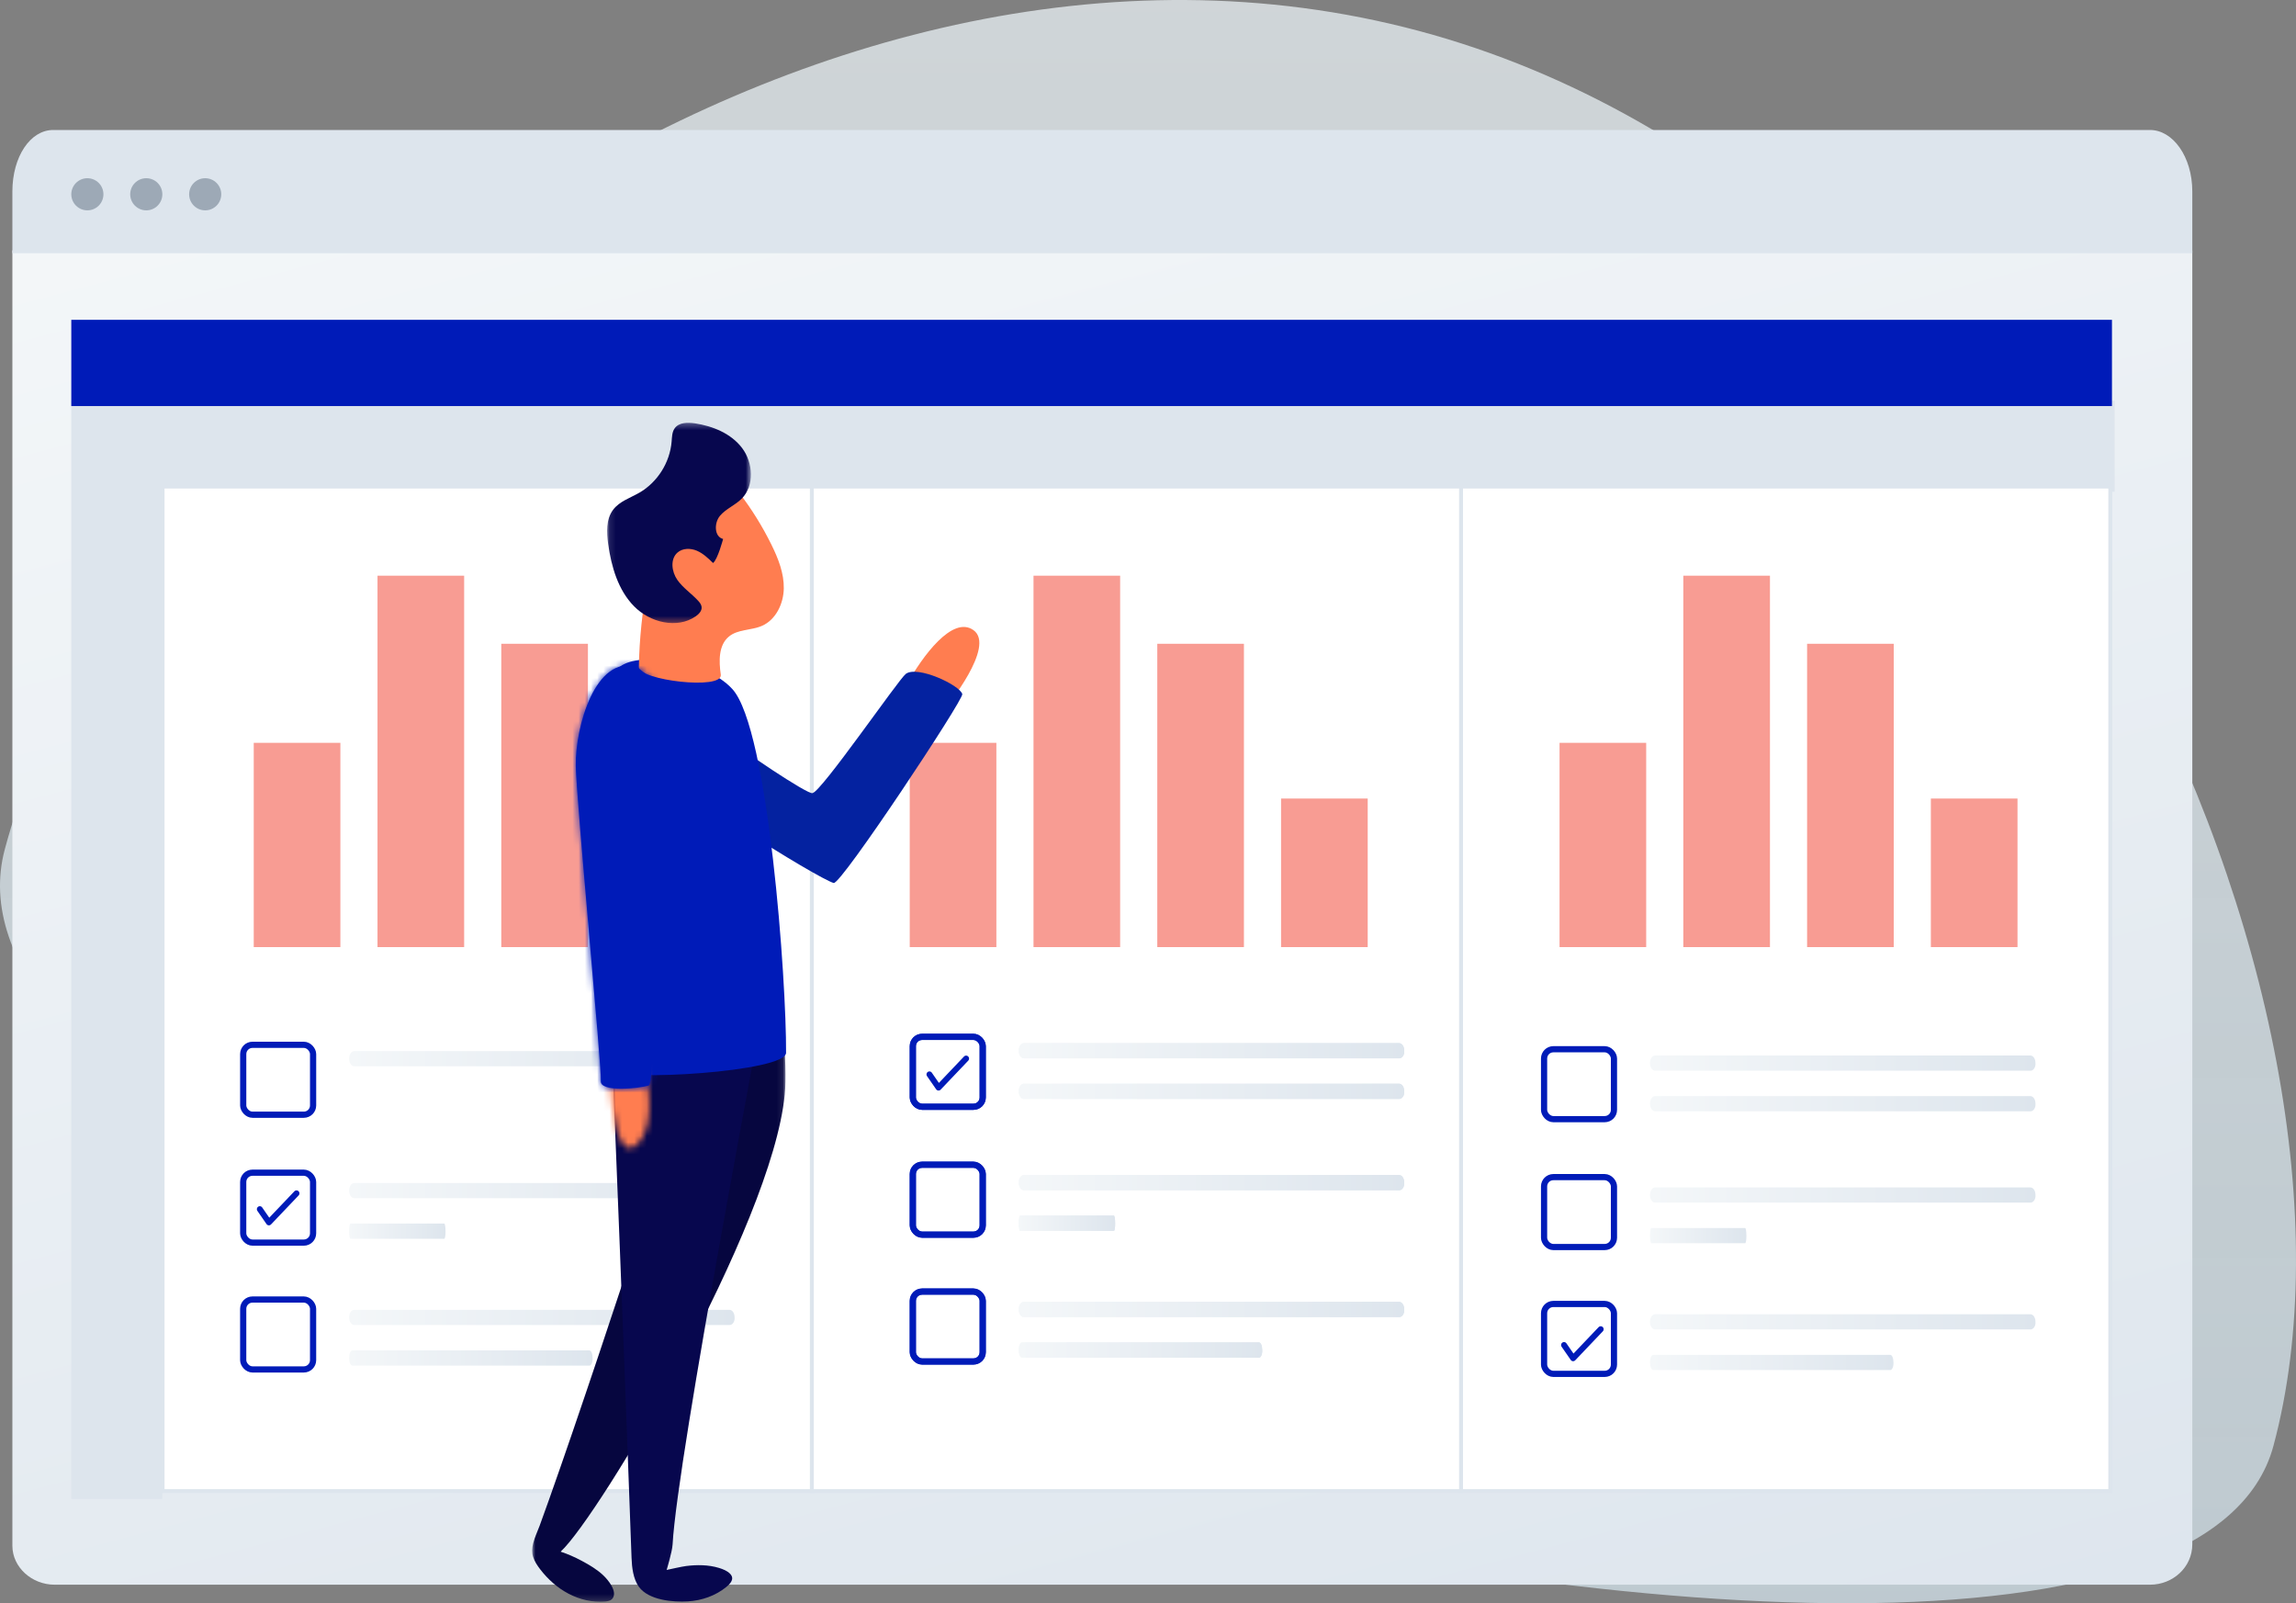 <svg width="371" height="259" viewBox="0 0 371 259" fill="none" xmlns="http://www.w3.org/2000/svg">
<rect x="0" y="0" width="371" height="259" fill="#808080" stroke="none"/>
<path opacity="0.7" fill-rule="evenodd" clip-rule="evenodd" d="M367.357 233.568C386.493 162.314 328.749 31.59 229.291 5.001C129.834 -21.588 20.703 62.996 0.782 137.176C-19.14 211.356 348.221 304.823 367.357 233.568Z" fill="url(#paint0_linear_2340_2278)"/>
<path d="M8.811 256H347.433C351.082 256 354.244 253.202 354.244 249.471V40.453H2V249.704C2 253.202 5.162 256 8.811 256Z" fill="url(#paint1_linear_2340_2278)"/>
<path d="M8.586 21H347.414C351.073 21 354.244 25.265 354.244 30.953V40.906H2V30.953C2 25.265 4.927 21 8.586 21Z" fill="#DDE5ED"/>
<circle cx="14.117" cy="31.386" r="2.596" fill="#9DA9B6"/>
<circle cx="23.637" cy="31.386" r="2.596" fill="#9DA9B6"/>
<circle cx="33.157" cy="31.386" r="2.596" fill="#9DA9B6"/>
<rect x="11.52" y="64.732" width="14.713" height="177.42" fill="#DDE5ED"/>
<rect x="341.695" y="64.732" width="14.713" height="329.742" transform="rotate(90 341.695 64.732)" fill="#DDE5ED"/>
<rect x="11.52" y="51.665" width="329.742" height="13.933" fill="#001BB8"/>
<rect x="236.082" y="78.606" width="104.905" height="162.275" fill="white" stroke="#DDE5ED" stroke-width="0.627"/>
<rect x="131.177" y="78.606" width="104.905" height="162.275" fill="white" stroke="#DDE5ED" stroke-width="0.627"/>
<rect x="26.272" y="78.606" width="104.905" height="162.275" fill="white" stroke="#DDE5ED" stroke-width="0.627"/>
<rect x="39.298" y="209.933" width="11.293" height="11.293" rx="1.5" stroke="#001BB8"/>
<rect x="39.298" y="189.444" width="11.293" height="11.293" rx="1.5" stroke="#001BB8"/>
<rect x="39.299" y="168.785" width="11.293" height="11.293" rx="1.5" stroke="#001BB8"/>
<path d="M117.915 172.254H57.265C56.782 172.254 56.419 171.728 56.419 171.025C56.419 170.323 56.782 169.796 57.265 169.796H117.855C118.338 169.796 118.701 170.323 118.701 171.025C118.761 171.728 118.338 172.254 117.915 172.254Z" fill="url(#paint2_linear_2340_2278)"/>
<path d="M117.915 193.563H57.265C56.782 193.563 56.419 193.036 56.419 192.334C56.419 191.631 56.782 191.105 57.265 191.105H117.855C118.338 191.105 118.701 191.631 118.701 192.334C118.761 193.036 118.338 193.563 117.915 193.563Z" fill="url(#paint3_linear_2340_2278)"/>
<path d="M71.793 200.12H56.631C56.51 200.12 56.419 199.593 56.419 198.89C56.419 198.188 56.51 197.661 56.631 197.661H71.778C71.899 197.661 71.99 198.188 71.99 198.89C72.005 199.593 71.899 200.12 71.793 200.12Z" fill="url(#paint4_linear_2340_2278)"/>
<path d="M117.915 214.053H57.265C56.782 214.053 56.419 213.526 56.419 212.823C56.419 212.121 56.782 211.594 57.265 211.594H117.855C118.338 211.594 118.701 212.121 118.701 212.823C118.761 213.526 118.338 214.053 117.915 214.053Z" fill="url(#paint5_linear_2340_2278)"/>
<path d="M95.259 220.609H56.953C56.648 220.609 56.419 220.082 56.419 219.38C56.419 218.677 56.648 218.15 56.953 218.15H95.221C95.526 218.15 95.755 218.677 95.755 219.38C95.793 220.082 95.526 220.609 95.259 220.609Z" fill="url(#paint6_linear_2340_2278)"/>
<path fill-rule="evenodd" clip-rule="evenodd" d="M43.326 198.188C43.138 198.155 42.971 198.046 42.859 197.887L41.388 195.758C41.159 195.428 41.239 194.972 41.566 194.74C41.893 194.507 42.343 194.588 42.573 194.919L43.541 196.319L47.389 192.276C47.666 191.985 48.124 191.976 48.412 192.257C48.7 192.537 48.708 193 48.432 193.292L43.973 197.975C43.822 198.132 43.612 198.214 43.396 198.197C43.373 198.194 43.35 198.192 43.326 198.188Z" fill="#001BB8"/>
<path d="M43.326 198.188C43.138 198.155 42.971 198.046 42.859 197.887L41.388 195.758C41.159 195.428 41.239 194.972 41.566 194.74C41.893 194.507 42.343 194.588 42.573 194.919L43.541 196.319L47.389 192.276C47.666 191.985 48.124 191.976 48.412 192.257C48.7 192.537 48.708 193 48.432 193.292L43.973 197.975C43.822 198.132 43.612 198.214 43.396 198.197C43.373 198.194 43.35 198.192 43.326 198.188" stroke="white" stroke-width="0.5"/>
<rect x="147.5" y="208.649" width="11.293" height="11.293" rx="1.5" stroke="#001BB8"/>
<rect x="147.5" y="188.159" width="11.293" height="11.293" rx="1.5" stroke="#001BB8"/>
<rect x="147.5" y="167.5" width="11.293" height="11.293" rx="1.5" stroke="#001BB8"/>
<path d="M226.117 170.97H165.466C164.983 170.97 164.621 170.443 164.621 169.741C164.621 169.038 164.983 168.511 165.466 168.511H226.056C226.54 168.511 226.902 169.038 226.902 169.741C226.963 170.443 226.54 170.97 226.117 170.97Z" fill="url(#paint7_linear_2340_2278)"/>
<path d="M226.117 177.527H165.466C164.983 177.527 164.621 177 164.621 176.297C164.621 175.595 164.983 175.068 165.466 175.068H226.056C226.54 175.068 226.902 175.595 226.902 176.297C226.963 177 226.54 177.527 226.117 177.527Z" fill="url(#paint8_linear_2340_2278)"/>
<path d="M226.117 192.279H165.466C164.983 192.279 164.621 191.752 164.621 191.049C164.621 190.347 164.983 189.82 165.466 189.82H226.056C226.54 189.82 226.902 190.347 226.902 191.049C226.963 191.752 226.54 192.279 226.117 192.279Z" fill="url(#paint9_linear_2340_2278)"/>
<path d="M179.995 198.835H164.832C164.711 198.835 164.621 198.308 164.621 197.606C164.621 196.903 164.711 196.377 164.832 196.377H179.98C180.1 196.377 180.191 196.903 180.191 197.606C180.206 198.308 180.1 198.835 179.995 198.835Z" fill="url(#paint10_linear_2340_2278)"/>
<path d="M226.117 212.768H165.466C164.983 212.768 164.621 212.241 164.621 211.539C164.621 210.836 164.983 210.309 165.466 210.309H226.056C226.54 210.309 226.902 210.836 226.902 211.539C226.963 212.241 226.54 212.768 226.117 212.768Z" fill="url(#paint11_linear_2340_2278)"/>
<path d="M203.46 219.325H165.155C164.85 219.325 164.621 218.798 164.621 218.095C164.621 217.393 164.85 216.866 165.155 216.866H203.422C203.727 216.866 203.956 217.393 203.956 218.095C203.995 218.798 203.727 219.325 203.46 219.325Z" fill="url(#paint12_linear_2340_2278)"/>
<path fill-rule="evenodd" clip-rule="evenodd" d="M151.528 176.414C151.34 176.381 151.172 176.273 151.061 176.113L149.589 173.985C149.361 173.654 149.44 173.198 149.767 172.966C150.094 172.734 150.545 172.814 150.774 173.145L151.743 174.545L155.59 170.502C155.867 170.211 156.325 170.203 156.613 170.483C156.901 170.763 156.909 171.227 156.633 171.518L152.175 176.201C152.024 176.359 151.813 176.44 151.597 176.423C151.574 176.421 151.551 176.419 151.528 176.414Z" fill="#001BB8"/>
<path d="M151.528 176.414C151.34 176.381 151.172 176.273 151.061 176.113L149.589 173.985C149.361 173.654 149.44 173.198 149.767 172.966C150.094 172.734 150.545 172.814 150.774 173.145L151.743 174.545L155.59 170.502C155.867 170.211 156.325 170.203 156.613 170.483C156.901 170.763 156.909 171.227 156.633 171.518L152.175 176.201C152.024 176.359 151.813 176.44 151.597 176.423C151.574 176.421 151.551 176.419 151.528 176.414" stroke="white" stroke-width="0.5"/>
<rect x="147.5" y="208.649" width="11.293" height="11.293" rx="1.5" stroke="#001BB8"/>
<rect x="147.5" y="188.159" width="11.293" height="11.293" rx="1.5" stroke="#001BB8"/>
<rect x="147.5" y="167.5" width="11.293" height="11.293" rx="1.5" stroke="#001BB8"/>
<path d="M226.117 170.97H165.466C164.983 170.97 164.621 170.443 164.621 169.741C164.621 169.038 164.983 168.511 165.466 168.511H226.056C226.54 168.511 226.902 169.038 226.902 169.741C226.963 170.443 226.54 170.97 226.117 170.97Z" fill="url(#paint13_linear_2340_2278)"/>
<path d="M226.117 177.527H165.466C164.983 177.527 164.621 177 164.621 176.297C164.621 175.595 164.983 175.068 165.466 175.068H226.056C226.54 175.068 226.902 175.595 226.902 176.297C226.963 177 226.54 177.527 226.117 177.527Z" fill="url(#paint14_linear_2340_2278)"/>
<path d="M226.117 192.279H165.466C164.983 192.279 164.621 191.752 164.621 191.049C164.621 190.347 164.983 189.82 165.466 189.82H226.056C226.54 189.82 226.902 190.347 226.902 191.049C226.963 191.752 226.54 192.279 226.117 192.279Z" fill="url(#paint15_linear_2340_2278)"/>
<path d="M179.995 198.835H164.832C164.711 198.835 164.621 198.308 164.621 197.606C164.621 196.903 164.711 196.377 164.832 196.377H179.98C180.1 196.377 180.191 196.903 180.191 197.606C180.206 198.308 180.1 198.835 179.995 198.835Z" fill="url(#paint16_linear_2340_2278)"/>
<path d="M226.117 212.768H165.466C164.983 212.768 164.621 212.241 164.621 211.539C164.621 210.836 164.983 210.309 165.466 210.309H226.056C226.54 210.309 226.902 210.836 226.902 211.539C226.963 212.241 226.54 212.768 226.117 212.768Z" fill="url(#paint17_linear_2340_2278)"/>
<path d="M203.46 219.325H165.155C164.85 219.325 164.621 218.798 164.621 218.095C164.621 217.393 164.85 216.866 165.155 216.866H203.422C203.727 216.866 203.956 217.393 203.956 218.095C203.995 218.798 203.727 219.325 203.46 219.325Z" fill="url(#paint18_linear_2340_2278)"/>
<path fill-rule="evenodd" clip-rule="evenodd" d="M151.528 176.414C151.34 176.381 151.172 176.273 151.061 176.113L149.589 173.985C149.361 173.654 149.44 173.198 149.767 172.966C150.094 172.734 150.545 172.814 150.774 173.145L151.743 174.545L155.59 170.502C155.867 170.211 156.325 170.203 156.613 170.483C156.901 170.763 156.909 171.227 156.633 171.518L152.175 176.201C152.024 176.359 151.813 176.44 151.597 176.423C151.574 176.421 151.551 176.419 151.528 176.414Z" fill="#001BB8" stroke="white" stroke-width="0.5"/>
<rect x="249.5" y="210.649" width="11.293" height="11.293" rx="1.5" stroke="#001BB8"/>
<rect x="249.5" y="190.159" width="11.293" height="11.293" rx="1.5" stroke="#001BB8"/>
<rect x="249.5" y="169.5" width="11.293" height="11.293" rx="1.5" stroke="#001BB8"/>
<path d="M328.117 172.97H267.466C266.983 172.97 266.621 172.443 266.621 171.741C266.621 171.038 266.983 170.511 267.466 170.511H328.056C328.54 170.511 328.902 171.038 328.902 171.741C328.963 172.443 328.54 172.97 328.117 172.97Z" fill="url(#paint19_linear_2340_2278)"/>
<path d="M328.117 179.527H267.466C266.983 179.527 266.621 179 266.621 178.297C266.621 177.595 266.983 177.068 267.466 177.068H328.056C328.54 177.068 328.902 177.595 328.902 178.297C328.963 179 328.54 179.527 328.117 179.527Z" fill="url(#paint20_linear_2340_2278)"/>
<path d="M328.117 194.279H267.466C266.983 194.279 266.621 193.752 266.621 193.049C266.621 192.347 266.983 191.82 267.466 191.82H328.056C328.54 191.82 328.902 192.347 328.902 193.049C328.963 193.752 328.54 194.279 328.117 194.279Z" fill="url(#paint21_linear_2340_2278)"/>
<path d="M281.995 200.835H266.832C266.711 200.835 266.621 200.308 266.621 199.606C266.621 198.903 266.711 198.377 266.832 198.377H281.98C282.1 198.377 282.191 198.903 282.191 199.606C282.206 200.308 282.1 200.835 281.995 200.835Z" fill="url(#paint22_linear_2340_2278)"/>
<path d="M328.117 214.768H267.466C266.983 214.768 266.621 214.241 266.621 213.539C266.621 212.836 266.983 212.309 267.466 212.309H328.056C328.54 212.309 328.902 212.836 328.902 213.539C328.963 214.241 328.54 214.768 328.117 214.768Z" fill="url(#paint23_linear_2340_2278)"/>
<path d="M305.46 221.325H267.155C266.85 221.325 266.621 220.798 266.621 220.095C266.621 219.393 266.85 218.866 267.155 218.866H305.422C305.727 218.866 305.956 219.393 305.956 220.095C305.995 220.798 305.727 221.325 305.46 221.325Z" fill="url(#paint24_linear_2340_2278)"/>
<path fill-rule="evenodd" clip-rule="evenodd" d="M254.069 220.136C253.881 220.103 253.713 219.994 253.602 219.835L252.131 217.706C251.902 217.376 251.981 216.92 252.308 216.688C252.636 216.455 253.086 216.536 253.316 216.867L254.284 218.267L258.132 214.224C258.409 213.933 258.867 213.924 259.155 214.205C259.442 214.485 259.451 214.948 259.175 215.24L254.716 219.923C254.565 220.08 254.354 220.162 254.139 220.145C254.116 220.142 254.092 220.14 254.069 220.136Z" fill="#001BB8" stroke="white" stroke-width="0.5"/>
<rect x="41" y="120" width="14" height="33" fill="#F89C93"/>
<rect x="61" y="93" width="14" height="60" fill="#F89C93"/>
<rect x="81" y="104" width="14" height="49" fill="#F89C93"/>
<rect x="101" y="129" width="14" height="24" fill="#F89C93"/>
<rect x="147" y="120" width="14" height="33" fill="#F89C93"/>
<rect x="167" y="93" width="14" height="60" fill="#F89C93"/>
<rect x="187" y="104" width="14" height="49" fill="#F89C93"/>
<rect x="207" y="129" width="14" height="24" fill="#F89C93"/>
<rect x="252" y="120" width="14" height="33" fill="#F89C93"/>
<rect x="272" y="93" width="14" height="60" fill="#F89C93"/>
<rect x="292" y="104" width="14" height="49" fill="#F89C93"/>
<rect x="312" y="129" width="14" height="24" fill="#F89C93"/>
<mask id="mask0_2340_2278" style="mask-type:alpha" maskUnits="userSpaceOnUse" x="85" y="135" width="42" height="124">
<path fill-rule="evenodd" clip-rule="evenodd" d="M126.923 135.876H85.99V258.756H126.923V135.876Z" fill="white"/>
</mask>
<g mask="url(#mask0_2340_2278)">
<path fill-rule="evenodd" clip-rule="evenodd" d="M86.144 249.347C86.391 248.348 86.877 247.354 87.207 246.449C87.722 245.041 88.227 243.629 88.729 242.217C89.983 238.683 91.211 235.14 92.428 231.593C93.892 227.325 95.339 223.051 96.776 218.774C98.363 214.046 99.937 209.314 101.501 204.579C103.123 199.665 104.733 194.747 106.332 189.826C107.9 184.999 109.456 180.169 110.999 175.334C112.423 170.869 113.836 166.399 115.23 161.923C116.423 158.091 117.603 154.256 118.754 150.411C119.629 147.488 120.492 144.56 121.3 141.617C121.777 139.882 122.284 138.133 122.598 136.359C122.627 136.198 122.654 136.038 122.675 135.876C122.675 135.876 127.763 166.943 126.803 176.83C124.73 198.16 96.781 244.943 90.619 250.636L90.606 250.676C91.662 251.012 92.828 251.516 94.025 252.158C95.246 252.812 96.466 253.529 97.481 254.488C98.243 255.208 99.802 257.07 98.99 258.208C98.718 258.589 98.206 258.689 97.743 258.726C95.728 258.886 93.683 258.405 91.888 257.466C90.092 256.528 88.541 255.144 87.299 253.531C86.824 252.915 86.387 252.255 86.144 251.513C85.913 250.809 85.965 250.077 86.144 249.347Z" fill="#06063F"/>
</g>
<path fill-rule="evenodd" clip-rule="evenodd" d="M146.583 110.459C149.042 106.068 153.889 99.381 157.29 101.79C160.969 104.395 152.864 114.248 152.864 114.248L146.583 110.459Z" fill="#FF7D50"/>
<path fill-rule="evenodd" clip-rule="evenodd" d="M124.393 157.05C123.662 160.964 109.432 235.484 108.683 249.482C108.62 250.664 107.719 253.618 107.719 253.618C108.342 253.485 110.174 253.073 110.862 252.986C112.609 252.765 114.475 252.773 116.174 253.29C116.807 253.482 117.569 253.777 118.02 254.288C118.712 255.07 118.036 255.813 117.37 256.36C115.631 257.787 113.41 258.556 111.175 258.697C108.753 258.85 104.82 258.511 103.241 256.352C102.32 255.093 102.104 253.2 102.05 251.686C101.279 229.708 98.929 169.796 98.716 166.49L124.393 157.05Z" fill="#07074E"/>
<path fill-rule="evenodd" clip-rule="evenodd" d="M110.102 114.842C112.104 114.436 114.188 116.608 115.871 117.992C119.974 121.367 130.385 128.265 131.267 128.133C132.731 127.912 145.178 109.762 146.365 108.865C148.233 107.453 155.098 110.684 155.493 112.129C155.731 112.997 135.883 142.974 134.71 142.645C132.177 141.935 107.115 126.535 106.521 123.138C106.075 120.584 106.713 117.7 108.512 115.795C109.03 115.247 109.563 114.951 110.102 114.842Z" fill="#0422A0"/>
<path fill-rule="evenodd" clip-rule="evenodd" d="M118.348 111.327C124.192 117.753 127.088 158.553 127.017 170.08C126.998 173.152 100.168 174.77 98.894 172.881C97.779 171.227 98.146 109.836 99.898 107.957C102.443 105.226 113.825 106.355 118.348 111.327Z" fill="#001BB8"/>
<path fill-rule="evenodd" clip-rule="evenodd" d="M103.225 107.779C103.316 103.186 103.791 98.6 104.644 94.087C105.764 88.156 107.726 82.041 112.177 78.016C112.843 77.413 113.592 76.849 114.47 76.679C116.454 76.294 118.197 77.987 119.437 79.601C121.449 82.222 123.203 85.046 124.665 88.017C125.752 90.228 126.693 92.602 126.649 95.07C126.604 97.538 125.364 100.122 123.124 101.102C121.387 101.863 119.227 101.627 117.767 102.843C116.093 104.237 116.152 106.813 116.468 108.983C116.841 111.542 103.184 109.861 103.225 107.779Z" fill="#FF7D50"/>
<mask id="mask1_2340_2278" style="mask-type:alpha" maskUnits="userSpaceOnUse" x="98" y="68" width="24" height="33">
<path fill-rule="evenodd" clip-rule="evenodd" d="M121.336 68.297H98.102V100.657H121.336V68.297Z" fill="white"/>
</mask>
<g mask="url(#mask1_2340_2278)">
<path fill-rule="evenodd" clip-rule="evenodd" d="M99.055 82.369C100.089 80.979 101.862 80.433 103.355 79.567C106.25 77.886 108.246 74.713 108.524 71.349C108.585 70.612 108.584 69.82 109.003 69.213C109.682 68.228 111.101 68.203 112.276 68.384C115.181 68.831 118.127 70.022 119.914 72.381C121.702 74.74 121.933 78.441 119.859 80.547C118.805 81.616 117.308 82.176 116.339 83.325C115.371 84.474 115.396 86.706 116.844 87.068C116.844 87.068 115.965 90.395 115.218 90.952C114.425 90.18 113.607 89.392 112.592 88.963C111.577 88.533 110.305 88.536 109.473 89.263C108.267 90.316 108.525 92.349 109.44 93.667C110.355 94.986 111.747 95.88 112.824 97.067C113.08 97.348 113.327 97.669 113.369 98.049C113.436 98.67 112.939 99.202 112.429 99.555C109.414 101.648 105.028 100.567 102.452 97.941C99.876 95.316 98.785 91.554 98.271 87.893C98.005 86.001 97.918 83.896 99.055 82.369Z" fill="#07074E"/>
</g>
<mask id="mask2_2340_2278" style="mask-type:alpha" maskUnits="userSpaceOnUse" x="98" y="159" width="7" height="27">
<path fill-rule="evenodd" clip-rule="evenodd" d="M103.373 184.408C98.524 190.47 98.091 168.672 98.091 168.672L100.042 159.049C100.042 159.049 108.222 178.345 103.373 184.408Z" fill="white"/>
</mask>
<g mask="url(#mask2_2340_2278)">
<path fill-rule="evenodd" clip-rule="evenodd" d="M98.002 157.765L107.875 158.684L105.306 186.899L95.433 185.98L98.002 157.765Z" fill="#FF7D50"/>
</g>
<path fill-rule="evenodd" clip-rule="evenodd" d="M93.038 123.734C93.122 129.171 97.259 172.773 97.089 174.631C96.92 176.489 103.241 175.853 104.835 175.352C106.429 174.852 105.361 109.675 105.361 109.675L102.847 107.711C96.22 105.797 92.939 117.389 93.038 123.734Z" fill="#001BB8"/>
<mask id="mask3_2340_2278" style="mask-type:alpha" maskUnits="userSpaceOnUse" x="93" y="107" width="13" height="69">
<path fill-rule="evenodd" clip-rule="evenodd" d="M102.847 107.711L105.361 109.675C105.361 109.675 106.429 174.852 104.835 175.352C103.241 175.853 96.921 176.489 97.09 174.631C97.259 172.773 93.123 129.171 93.038 123.734C92.947 117.863 95.748 107.499 101.417 107.5C101.875 107.5 102.352 107.568 102.847 107.711Z" fill="white"/>
</mask>
<g mask="url(#mask3_2340_2278)">
<path fill-rule="evenodd" clip-rule="evenodd" d="M93.233 105.55L112.335 107.329L105.934 177.629L86.832 175.85L93.233 105.55Z" fill="#001BB8"/>
</g>
<defs>
<linearGradient id="paint0_linear_2340_2278" x1="185.5" y1="0" x2="185.5" y2="259" gradientUnits="userSpaceOnUse">
<stop stop-color="#F1F9FD"/>
<stop offset="1" stop-color="#E3F5FF" stop-opacity="0.9"/>
</linearGradient>
<linearGradient id="paint1_linear_2340_2278" x1="-152.642" y1="68.384" x2="-69.382" y2="381.743" gradientUnits="userSpaceOnUse">
<stop offset="0.001" stop-color="#F4F7F9"/>
<stop offset="0.999" stop-color="#DDE5ED"/>
</linearGradient>
<linearGradient id="paint2_linear_2340_2278" x1="56.528" y1="172.256" x2="118.694" y2="172.256" gradientUnits="userSpaceOnUse">
<stop offset="0.001" stop-color="#F4F7F9"/>
<stop offset="1" stop-color="#DDE5ED"/>
</linearGradient>
<linearGradient id="paint3_linear_2340_2278" x1="56.528" y1="193.564" x2="118.694" y2="193.564" gradientUnits="userSpaceOnUse">
<stop offset="0.001" stop-color="#F4F7F9"/>
<stop offset="1" stop-color="#DDE5ED"/>
</linearGradient>
<linearGradient id="paint4_linear_2340_2278" x1="56.446" y1="200.121" x2="71.988" y2="200.121" gradientUnits="userSpaceOnUse">
<stop offset="0.001" stop-color="#F4F7F9"/>
<stop offset="1" stop-color="#DDE5ED"/>
</linearGradient>
<linearGradient id="paint5_linear_2340_2278" x1="56.528" y1="214.054" x2="118.694" y2="214.054" gradientUnits="userSpaceOnUse">
<stop offset="0.001" stop-color="#F4F7F9"/>
<stop offset="1" stop-color="#DDE5ED"/>
</linearGradient>
<linearGradient id="paint6_linear_2340_2278" x1="56.488" y1="220.61" x2="95.75" y2="220.61" gradientUnits="userSpaceOnUse">
<stop offset="0.001" stop-color="#F4F7F9"/>
<stop offset="1" stop-color="#DDE5ED"/>
</linearGradient>
<linearGradient id="paint7_linear_2340_2278" x1="164.729" y1="170.971" x2="226.895" y2="170.971" gradientUnits="userSpaceOnUse">
<stop offset="0.001" stop-color="#F4F7F9"/>
<stop offset="1" stop-color="#DDE5ED"/>
</linearGradient>
<linearGradient id="paint8_linear_2340_2278" x1="164.729" y1="177.528" x2="226.895" y2="177.528" gradientUnits="userSpaceOnUse">
<stop offset="0.001" stop-color="#F4F7F9"/>
<stop offset="1" stop-color="#DDE5ED"/>
</linearGradient>
<linearGradient id="paint9_linear_2340_2278" x1="164.729" y1="192.28" x2="226.895" y2="192.28" gradientUnits="userSpaceOnUse">
<stop offset="0.001" stop-color="#F4F7F9"/>
<stop offset="1" stop-color="#DDE5ED"/>
</linearGradient>
<linearGradient id="paint10_linear_2340_2278" x1="164.648" y1="198.836" x2="180.189" y2="198.836" gradientUnits="userSpaceOnUse">
<stop offset="0.001" stop-color="#F4F7F9"/>
<stop offset="1" stop-color="#DDE5ED"/>
</linearGradient>
<linearGradient id="paint11_linear_2340_2278" x1="164.729" y1="212.769" x2="226.895" y2="212.769" gradientUnits="userSpaceOnUse">
<stop offset="0.001" stop-color="#F4F7F9"/>
<stop offset="1" stop-color="#DDE5ED"/>
</linearGradient>
<linearGradient id="paint12_linear_2340_2278" x1="164.689" y1="219.326" x2="203.952" y2="219.326" gradientUnits="userSpaceOnUse">
<stop offset="0.001" stop-color="#F4F7F9"/>
<stop offset="1" stop-color="#DDE5ED"/>
</linearGradient>
<linearGradient id="paint13_linear_2340_2278" x1="164.729" y1="170.971" x2="226.895" y2="170.971" gradientUnits="userSpaceOnUse">
<stop offset="0.001" stop-color="#F4F7F9"/>
<stop offset="1" stop-color="#DDE5ED"/>
</linearGradient>
<linearGradient id="paint14_linear_2340_2278" x1="164.729" y1="177.528" x2="226.895" y2="177.528" gradientUnits="userSpaceOnUse">
<stop offset="0.001" stop-color="#F4F7F9"/>
<stop offset="1" stop-color="#DDE5ED"/>
</linearGradient>
<linearGradient id="paint15_linear_2340_2278" x1="164.729" y1="192.28" x2="226.895" y2="192.28" gradientUnits="userSpaceOnUse">
<stop offset="0.001" stop-color="#F4F7F9"/>
<stop offset="1" stop-color="#DDE5ED"/>
</linearGradient>
<linearGradient id="paint16_linear_2340_2278" x1="164.648" y1="198.836" x2="180.189" y2="198.836" gradientUnits="userSpaceOnUse">
<stop offset="0.001" stop-color="#F4F7F9"/>
<stop offset="1" stop-color="#DDE5ED"/>
</linearGradient>
<linearGradient id="paint17_linear_2340_2278" x1="164.729" y1="212.769" x2="226.895" y2="212.769" gradientUnits="userSpaceOnUse">
<stop offset="0.001" stop-color="#F4F7F9"/>
<stop offset="1" stop-color="#DDE5ED"/>
</linearGradient>
<linearGradient id="paint18_linear_2340_2278" x1="164.689" y1="219.326" x2="203.952" y2="219.326" gradientUnits="userSpaceOnUse">
<stop offset="0.001" stop-color="#F4F7F9"/>
<stop offset="1" stop-color="#DDE5ED"/>
</linearGradient>
<linearGradient id="paint19_linear_2340_2278" x1="266.729" y1="172.971" x2="328.895" y2="172.971" gradientUnits="userSpaceOnUse">
<stop offset="0.001" stop-color="#F4F7F9"/>
<stop offset="1" stop-color="#DDE5ED"/>
</linearGradient>
<linearGradient id="paint20_linear_2340_2278" x1="266.729" y1="179.528" x2="328.895" y2="179.528" gradientUnits="userSpaceOnUse">
<stop offset="0.001" stop-color="#F4F7F9"/>
<stop offset="1" stop-color="#DDE5ED"/>
</linearGradient>
<linearGradient id="paint21_linear_2340_2278" x1="266.729" y1="194.28" x2="328.895" y2="194.28" gradientUnits="userSpaceOnUse">
<stop offset="0.001" stop-color="#F4F7F9"/>
<stop offset="1" stop-color="#DDE5ED"/>
</linearGradient>
<linearGradient id="paint22_linear_2340_2278" x1="266.648" y1="200.836" x2="282.189" y2="200.836" gradientUnits="userSpaceOnUse">
<stop offset="0.001" stop-color="#F4F7F9"/>
<stop offset="1" stop-color="#DDE5ED"/>
</linearGradient>
<linearGradient id="paint23_linear_2340_2278" x1="266.729" y1="214.769" x2="328.895" y2="214.769" gradientUnits="userSpaceOnUse">
<stop offset="0.001" stop-color="#F4F7F9"/>
<stop offset="1" stop-color="#DDE5ED"/>
</linearGradient>
<linearGradient id="paint24_linear_2340_2278" x1="266.689" y1="221.326" x2="305.952" y2="221.326" gradientUnits="userSpaceOnUse">
<stop offset="0.001" stop-color="#F4F7F9"/>
<stop offset="1" stop-color="#DDE5ED"/>
</linearGradient>
</defs>
</svg>
